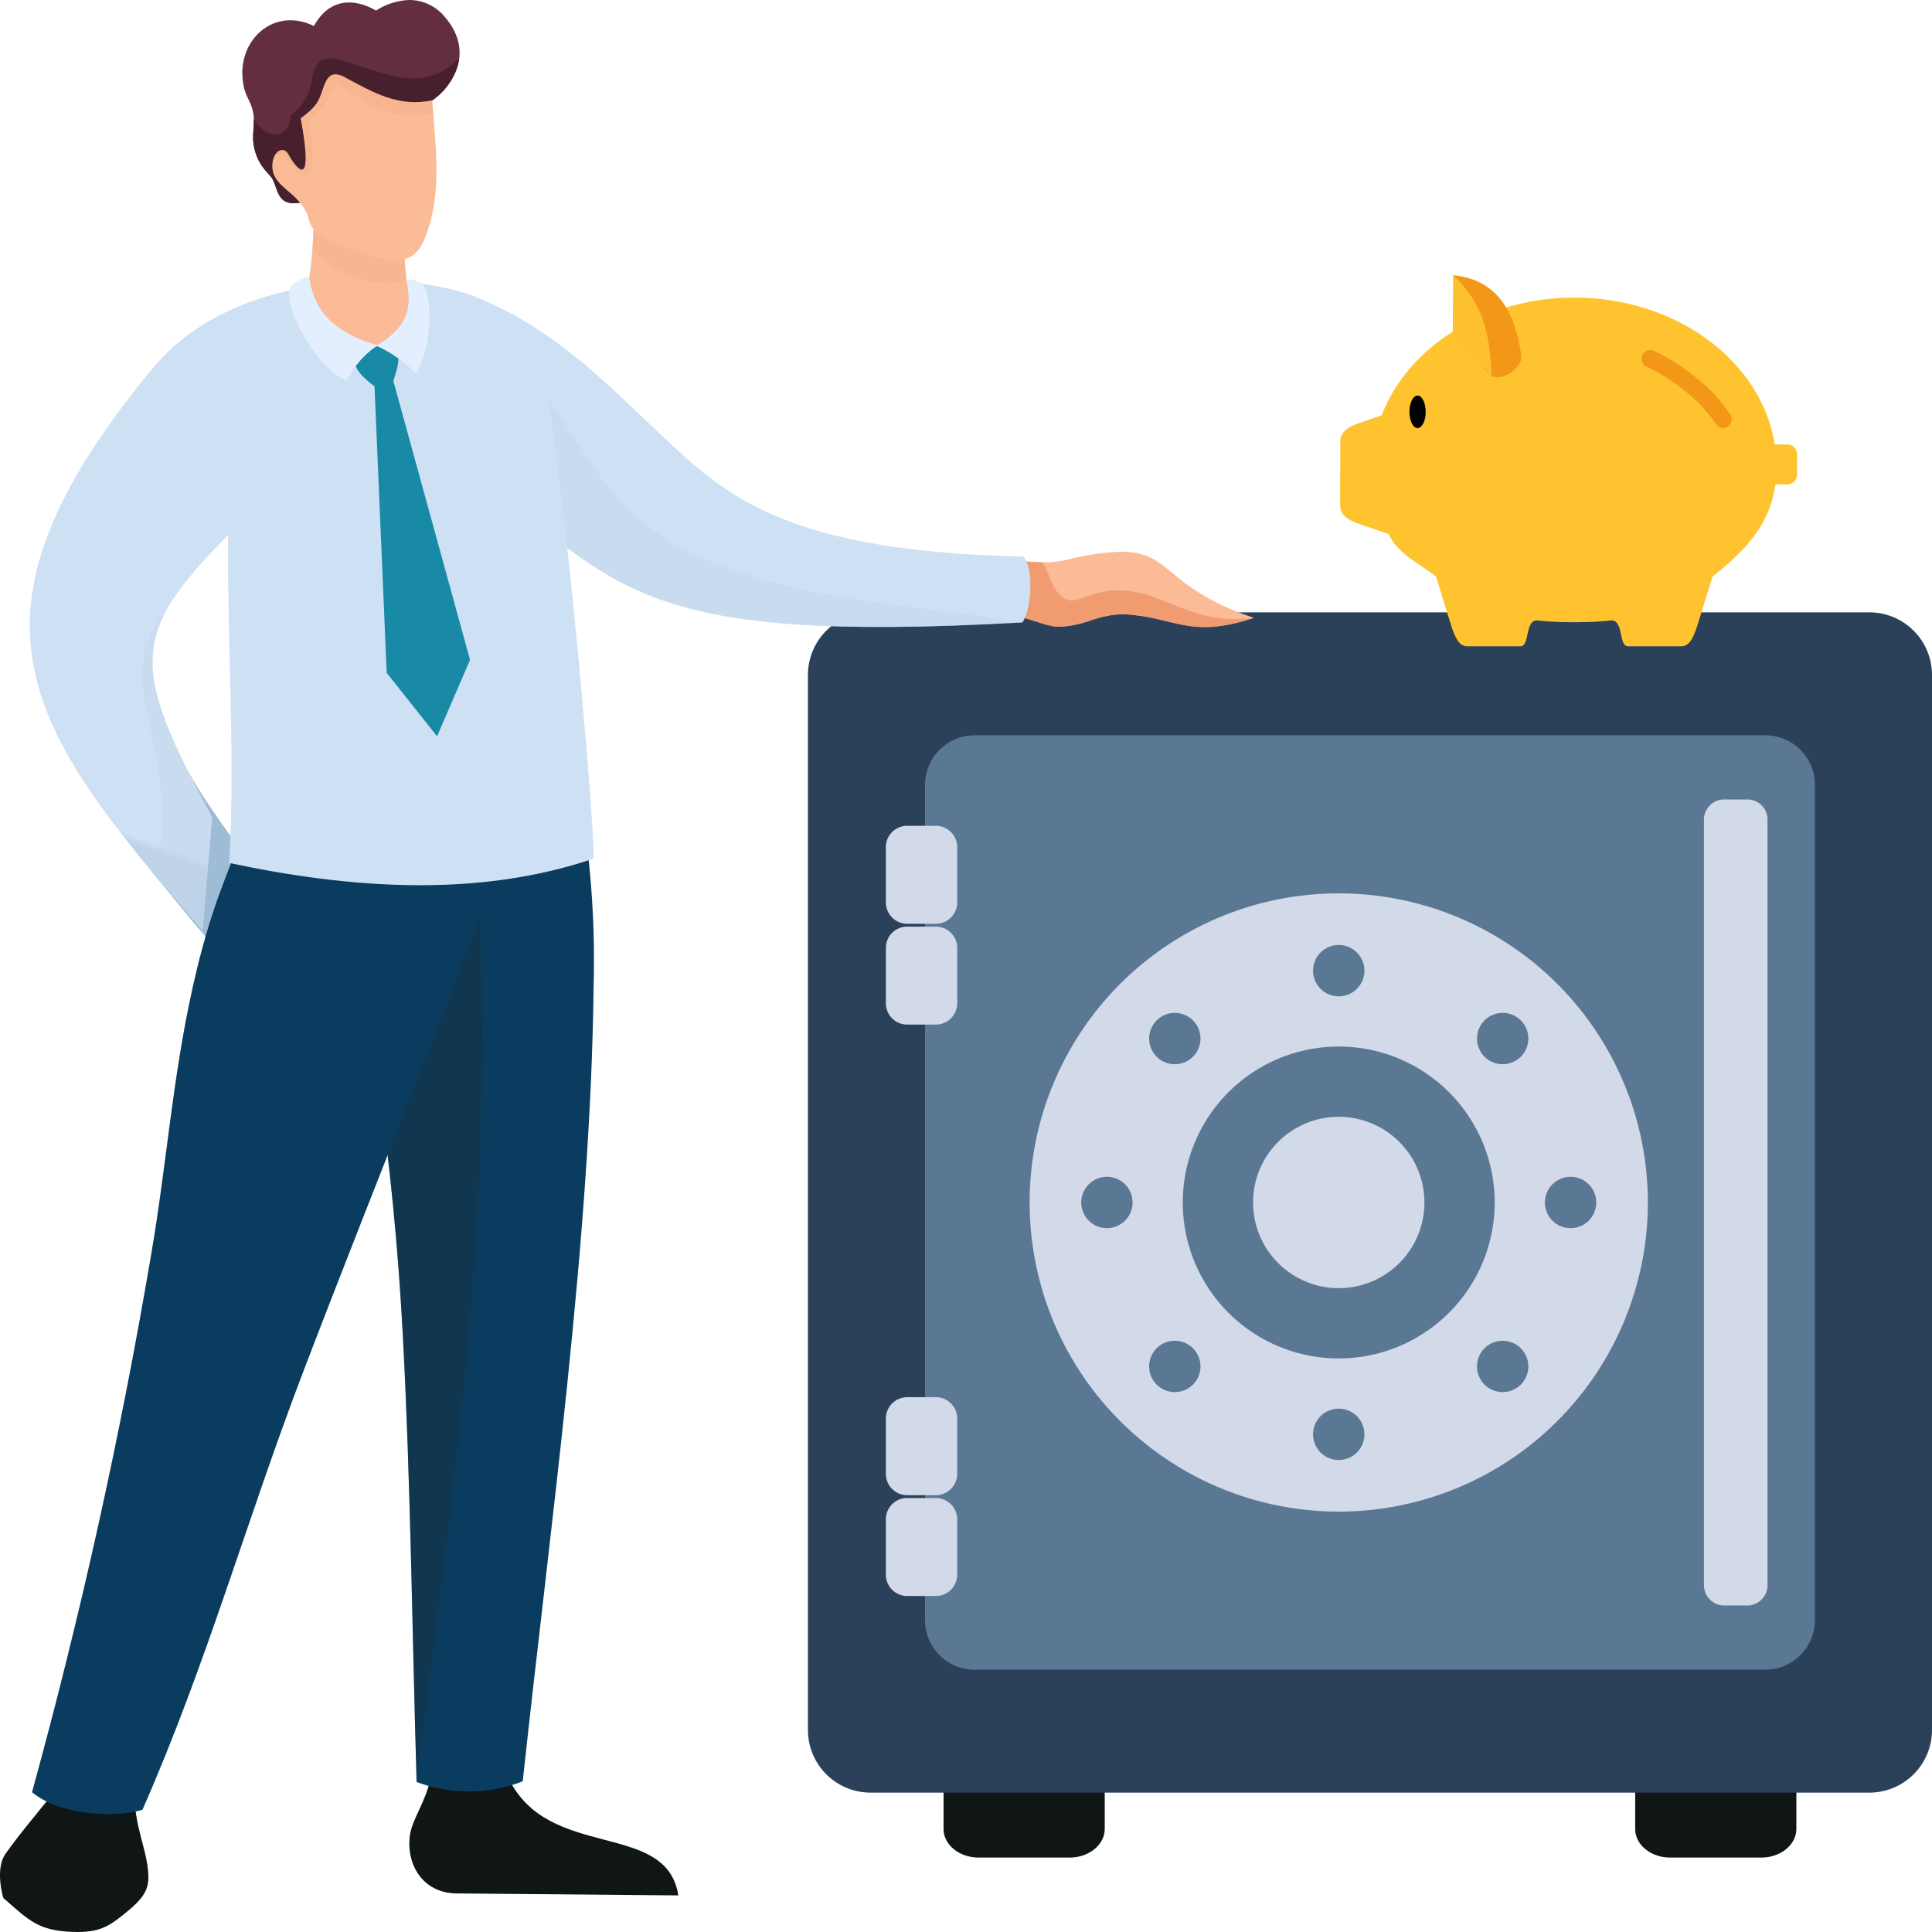 <svg xmlns="http://www.w3.org/2000/svg" xmlns:xlink="http://www.w3.org/1999/xlink" width="220" height="220" viewBox="0 0 220 220"><defs><clipPath id="a"><rect width="220" height="220" fill="none"/></clipPath><clipPath id="c"><path d="M121.433,63.759c-2.6.614-5.289.046-8.255-.187l-1.829,5.52,2.308.777c3.14.16,5.107,1.447,6.841,1.492a11.705,11.705,0,0,0,3.689-.711,11.273,11.273,0,0,1,3.787-.708c5.887.285,7.39,2.867,14.809.414-10.2-3.41-9.308-7.532-15.1-7.531a28.152,28.152,0,0,0-6.246.934" fill="none"/></clipPath><linearGradient id="d" x1="-4.576" y1="5.259" x2="-4.536" y2="5.259" gradientUnits="objectBoundingBox"><stop offset="0" stop-color="#f4ab80"/><stop offset="1" stop-color="#fabb96"/></linearGradient><clipPath id="f"><path d="M54.6,54.563C70.784,66.85,72.538,73.351,116.434,70.878c1.165-1.828,1.2-6.5.065-7.51C87.3,62.783,81.518,55.3,73.554,47.887,69.4,44.019,62.935,37.207,53.946,33.731a2.616,2.616,0,0,0-.948-.2c-4.913,0-2.02,18.278,1.6,21.029" fill="none"/></clipPath><linearGradient id="g" x1="-1.515" y1="2.87" x2="-1.491" y2="2.87" gradientUnits="objectBoundingBox"><stop offset="0" stop-color="#bed2e8"/><stop offset="1" stop-color="#cee0f3"/></linearGradient><clipPath id="i"><rect width="64.515" height="31.117" transform="translate(51.919 40.281)" fill="none"/></clipPath><clipPath id="j"><rect width="11.654" height="5.579" transform="translate(4.298 203.951)" fill="none"/></clipPath><clipPath id="k"><rect width="12.217" height="4.385" transform="translate(48.249 202.421)" fill="none"/></clipPath><clipPath id="l"><path d="M37.422,89.336c4.746,25.972,7.368,42.262,8.467,63.083.872,16.528,1.05,33.771,1.549,50.5a16.826,16.826,0,0,0,12.088-.083c3.095-28.9,7.747-61.647,8.071-90.569a107.918,107.918,0,0,0-1.282-19.785l-9.356-3.809Z" fill="none"/></clipPath><linearGradient id="m" x1="-1.09" y1="1.131" x2="-1.059" y2="1.131" gradientUnits="objectBoundingBox"><stop offset="0" stop-color="#105b91"/><stop offset="1" stop-color="#0a3c5f"/></linearGradient><clipPath id="o"><rect width="15.789" height="110.437" transform="translate(39.093 92.483)" fill="none"/></clipPath><clipPath id="p"><path d="M53.9,92.483c1.032,6.19,1.037,24.009.951,31.707-.288,25.787-4.237,53.205-7.41,78.73-.5-16.73-.677-33.972-1.549-50.5-.962-18.234-3.094-32.994-6.8-53.826Z" fill="none" clip-rule="evenodd"/></clipPath><linearGradient id="q" x1="-2.217" y1="1.154" x2="-2.159" y2="1.154" gradientUnits="objectBoundingBox"><stop offset="0" stop-color="#101515"/><stop offset="1" stop-color="#212929"/></linearGradient><clipPath id="r"><path d="M27.652,94.636c-1.545,4.679-3.58,8.215-5.709,17.784-2.316,10.4-2.975,20.205-4.711,30.317A622.878,622.878,0,0,1,3.645,204.081c3.426,2.851,10.134,2.854,12.584,1.986,7.32-16.65,11.822-32.894,18.267-49.777,8.83-23.131,18.463-46.3,26.106-68.276Z" fill="none"/></clipPath><linearGradient id="s" x1="-0.017" y1="1.098" x2="0" y2="1.098" xlink:href="#m"/><clipPath id="t"><path d="M41.458,32c-8.476.34-18.111,2.684-24.169,10.049-23.227,28.238-14.595,40.675,5.79,63.913l1.075-12.915c-9.335-17.262-9.307-20.862,1.822-32.121-.12,12.558.847,25.057.124,37.337,13.662,2.927,28.311,4,41.517-.5-.162-7.924-3.715-45.805-5.45-53.38-1.378-6.022-4.729-9.708-9.567-11.113a34.527,34.527,0,0,0-9.583-1.3q-.777,0-1.559.032" fill="none"/></clipPath><linearGradient id="u" x1="0.174" y1="2.103" x2="0.184" y2="2.103" xlink:href="#g"/><clipPath id="w"><rect width="7.956" height="36.234" transform="translate(16.199 69.729)" fill="none"/></clipPath><clipPath id="x"><path d="M35.7,26.116a52.08,52.08,0,0,1-.745,7.161c1.124,3.936,4.8,6.52,8.449,6.026,3.146-.426,3.968-4.68,2.893-7.309-.155-1.277-.213-2.357-.249-3.643L38.1,26.033Z" fill="none"/></clipPath><linearGradient id="y" x1="-2.394" y1="14.971" x2="-2.324" y2="14.971" xlink:href="#d"/><clipPath id="aa"><rect width="10.725" height="6.199" transform="translate(35.574 26.033)" fill="none"/></clipPath><clipPath id="ab"><path d="M46.559,0A7.505,7.505,0,0,0,42.82,1.2C40.282-.26,37.5-.2,35.742,2.959c-4.855-2.38-9.309,2.135-7.881,7.31.3,1.068,1.011,1.694,1.045,3.348.027,1.33-.352,2.379.308,4.108a5.584,5.584,0,0,0,.895,1.549c.866,1.077.826.69,1.315,2.095.474,1.363.994,2.051,3.035,1.666l5.216-4.947L48.2,12.023c2.682-1.2,6.332-5.645,2.435-10.113A5.2,5.2,0,0,0,46.717,0Z" fill="none"/></clipPath><linearGradient id="ac" x1="-0.63" y1="6.186" x2="-0.602" y2="6.186" gradientUnits="objectBoundingBox"><stop offset="0" stop-color="#48202d"/><stop offset="1" stop-color="#632e40"/></linearGradient><clipPath id="ae"><path d="M36.7,10.317c-.444,1.377-.768,1.881-2.452,3.156,1.546,8.423-.5,5.724-1.4,4.126-.643-1.143-1.9-.25-1.838,1.418.068,1.815,1.9,2.591,2.988,3.873a6.437,6.437,0,0,1,.906,1.315c.467.968.065,2.079,2.837,3.206A37.028,37.028,0,0,0,43.6,29.475c2.844.611,4.029-.523,4.773-2.347,2.05-5.019,1.213-10.425.841-15.7-3.855.815-6.707-.894-10-2.653a2.2,2.2,0,0,0-1.01-.31c-.827,0-1.172.846-1.5,1.856" fill="none"/></clipPath><linearGradient id="af" x1="-1.496" y1="9.443" x2="-1.447" y2="9.443" xlink:href="#d"/><clipPath id="ah"><rect width="18.203" height="11.648" transform="translate(31.13 8.461)" fill="none"/></clipPath><clipPath id="ai"><path d="M42.857,39.448c-1.324.161-2.677.3-2.483,1.727.15,1.1,1.1,1.9,2.273,2.826l1.387,32.621,5.736,7.221,3.753-8.7L44.795,43.389c.9-2.666.6-3.276.089-3.669-.372-.285-.291-.415-.648-.415-.221,0-.61.05-1.379.143" fill="none"/></clipPath><linearGradient id="aj" x1="-0.51" y1="6.12" x2="-0.489" y2="6.12" gradientUnits="objectBoundingBox"><stop offset="0" stop-color="#31adcc"/><stop offset="1" stop-color="#198aa6"/></linearGradient><clipPath id="al"><path d="M157.32,47.295l-2.605.9c-1.1.377-2.1.948-2.1,2.1v7.241c0,1.158,1.011,1.729,2.1,2.1l3.4,1.166c1.268,2.455,3.128,3.056,5.429,4.856a1.017,1.017,0,0,0,.025.122l1.509,4.87c.464,1.5.9,2.937,1.995,2.937h6.07c1.1,0,.439-3.121,2-2.937l.36.042c.972.105,2.757.159,3.762.159s2.791-.054,3.762-.159l.361-.042c1.557-.184.9,2.937,2,2.937h6.069c1.1,0,1.533-1.439,2-2.937l1.509-4.87a1.014,1.014,0,0,0,.025-.122c3.933-3.077,6.576-6.077,7.179-10.5h1.362a1.1,1.1,0,0,0,1.095-1.094V51.71a1.1,1.1,0,0,0-1.095-1.094h-1.434c-1.491-9.442-11.141-16.729-22.825-16.729-10.271,0-18.972,5.632-21.937,13.408" fill="none"/></clipPath><linearGradient id="am" x1="-3.822" y1="3.624" x2="-3.798" y2="3.624" gradientUnits="objectBoundingBox"><stop offset="0" stop-color="#f7b32c"/><stop offset="1" stop-color="#ffc32f"/></linearGradient><clipPath id="ao"><rect width="52" height="21.881" transform="translate(152.61 51.71)" fill="none"/></clipPath><clipPath id="ap"><path d="M204.61,51.71v2.358a1.1,1.1,0,0,1-1.094,1.094h-1.363c-.6,4.424-3.245,7.424-7.178,10.5a.839.839,0,0,1-.025.121l-1.508,4.87c-.464,1.5-.9,2.936-2,2.936h-6.07c-1.1,0-.438-3.12-2-2.936a42.386,42.386,0,0,1-8.246,0c-1.557-.184-.9,2.936-2,2.936h-6.07c-1.1,0-1.531-1.438-1.995-2.936l-1.509-4.87a1.042,1.042,0,0,1-.025-.121c-2.3-1.8-4.161-2.4-5.429-4.857l-3.4-1.166c-1.094-.377-2.1-.948-2.1-2.1V53.241c0,.947.711,3.4,1.8,3.711,2.658.747,4.6,1.065,6.7,2.5,2.427,1.665,4.232,4.184,5.5,5.692,1.561,1.851,6.281,1.544,7.483.5.727-.63,1.862-1.428,5.158-1.509,2.894-.071,3.951.9,4.63,1.55,1.262,1.206,5.987,1.045,7.97-.528a36.782,36.782,0,0,0,9.024-10.008c1.031-1.811.626-1.757,2.56-1.757.241,0,.888-.221,1.169-1.689" fill="none" clip-rule="evenodd"/></clipPath><linearGradient id="aq" x1="-7.341" y1="3.504" x2="-7.297" y2="3.504" xlink:href="#am"/></defs><g clip-path="url(#a)"><g clip-path="url(#a)"><path d="M107.445,208.28v-4.416c0-1.784,1.809-3.244,3.977-3.244h10.4c2.169,0,3.976,1.476,3.976,3.244v4.416c0,1.769-1.789,3.244-3.976,3.244h-10.4c-2.189,0-3.977-1.46-3.977-3.244" fill="#101515" fill-rule="evenodd"/><path d="M186.2,208.28v-4.416c0-1.784,1.809-3.244,3.977-3.244h10.4c2.169,0,3.978,1.476,3.978,3.244v4.416c0,1.769-1.79,3.244-3.978,3.244h-10.4c-2.188,0-3.977-1.46-3.977-3.244" fill="#101515" fill-rule="evenodd"/><path d="M99.111,69.729H212.889A7.132,7.132,0,0,1,220,76.84V197.018a7.132,7.132,0,0,1-7.111,7.111H99.111A7.132,7.132,0,0,1,92,197.018V76.84a7.132,7.132,0,0,1,7.111-7.111" fill="#2b4159" fill-rule="evenodd"/><path d="M110.963,83.73h90.074a5.646,5.646,0,0,1,5.63,5.629V184.5a5.646,5.646,0,0,1-5.63,5.629H110.963a5.645,5.645,0,0,1-5.629-5.629V89.359a5.645,5.645,0,0,1,5.629-5.629" fill="#5a7893" fill-rule="evenodd"/><path d="M152.445,101.729a35.2,35.2,0,1,1-35.2,35.2,35.2,35.2,0,0,1,35.2-35.2m0,17.443A17.757,17.757,0,1,0,170.2,136.929a17.756,17.756,0,0,0-17.756-17.757" fill="#d2d9e8" fill-rule="evenodd"/><path d="M152.445,127.172a9.757,9.757,0,1,1-9.757,9.757,9.756,9.756,0,0,1,9.757-9.757" fill="#d2d9e8" fill-rule="evenodd"/><path d="M152.445,107.607a2.923,2.923,0,1,1-2.924,2.922,2.922,2.922,0,0,1,2.924-2.922" fill="#5a7893" fill-rule="evenodd"/><path d="M152.445,160.407a2.923,2.923,0,1,1-2.924,2.923,2.922,2.922,0,0,1,2.924-2.923" fill="#5a7893" fill-rule="evenodd"/><path d="M181.767,136.929a2.923,2.923,0,1,1-2.922-2.923,2.922,2.922,0,0,1,2.922,2.923" fill="#5a7893" fill-rule="evenodd"/><path d="M128.967,136.929a2.922,2.922,0,1,1-2.923-2.923,2.922,2.922,0,0,1,2.923,2.923" fill="#5a7893" fill-rule="evenodd"/><path d="M173.179,116.195a2.922,2.922,0,1,1-4.133,0,2.923,2.923,0,0,1,4.133,0" fill="#5a7893" fill-rule="evenodd"/><path d="M135.844,153.53a2.923,2.923,0,1,1-4.134,0,2.925,2.925,0,0,1,4.134,0" fill="#5a7893" fill-rule="evenodd"/><path d="M131.71,116.195a2.922,2.922,0,1,1,0,4.133,2.923,2.923,0,0,1,0-4.133" fill="#5a7893" fill-rule="evenodd"/><path d="M169.046,153.53a2.922,2.922,0,1,1,0,4.133,2.923,2.923,0,0,1,0-4.133" fill="#5a7893" fill-rule="evenodd"/><path d="M103.294,94.037h3.29A2.432,2.432,0,0,1,109,96.455v6.322a2.44,2.44,0,0,1-2.418,2.417h-3.29a2.432,2.432,0,0,1-2.418-2.417V96.455a2.425,2.425,0,0,1,2.418-2.418" fill="#d2d9e8" fill-rule="evenodd"/><path d="M103.294,105.516h3.29A2.432,2.432,0,0,1,109,107.933v6.323a2.44,2.44,0,0,1-2.418,2.417h-3.29a2.432,2.432,0,0,1-2.418-2.417v-6.323a2.425,2.425,0,0,1,2.418-2.417" fill="#d2d9e8" fill-rule="evenodd"/><path d="M103.294,159.1h3.29A2.432,2.432,0,0,1,109,161.522v6.322a2.44,2.44,0,0,1-2.418,2.417h-3.29a2.433,2.433,0,0,1-2.418-2.417v-6.322a2.425,2.425,0,0,1,2.418-2.418" fill="#d2d9e8" fill-rule="evenodd"/><path d="M103.294,170.583h3.29A2.432,2.432,0,0,1,109,173v6.323a2.44,2.44,0,0,1-2.418,2.417h-3.29a2.433,2.433,0,0,1-2.418-2.417V173a2.424,2.424,0,0,1,2.418-2.417" fill="#d2d9e8" fill-rule="evenodd"/><path d="M199.116,91.036h-2.931a2.313,2.313,0,0,0-2.153,2.417V180.4a2.322,2.322,0,0,0,2.153,2.418h2.931a2.313,2.313,0,0,0,2.153-2.418V93.453a2.3,2.3,0,0,0-2.153-2.417" fill="#d2d9e8" fill-rule="evenodd"/></g><g clip-path="url(#c)"><rect width="25.033" height="31.984" transform="translate(106.881 70.044) rotate(-58.246)" fill="url(#d)"/></g><g clip-path="url(#a)"><path d="M113.178,63.572c1.932.152,3.75.446,5.5.463.8.672,1.34,5.382,4.352,4.14,8.164-3.367,10.763,3.37,19.754,2.182-7.419,2.452-8.923-.129-14.809-.415-2.513-.121-4.935,1.486-7.476,1.419-1.734-.045-3.7-1.332-6.841-1.492l-2.308-.776Z" fill="#f19c70" fill-rule="evenodd"/></g><g clip-path="url(#f)"><rect width="41.118" height="70.283" transform="translate(47.336 73.337) rotate(-88.922)" fill="url(#g)"/></g><g clip-path="url(#a)"><g opacity="0.35" style="mix-blend-mode:multiply;isolation:isolate"><g clip-path="url(#i)"><path d="M56.869,40.551c6.941,2.6,9.318,15.881,20.68,21.822s25.314,6.33,38.886,8.5c-43.9,2.474-45.651-4.029-61.834-16.315-3.836-2.912-3.955-16.342,2.268-14.012" fill="#bdd1e7" fill-rule="evenodd"/></g></g><path d="M24.734,108.2l3.311-10.514c-1.933-2.736-5.436-7.312-7.424-11.348L15.626,97.213c2.6,3.11,5.4,6.758,9.108,10.985" fill="#9fbcd6" fill-rule="evenodd"/><path d="M.374,216.121c2.991,2.622,4,3.711,7.865,3.867,3.152.126,4.226-.69,6.033-2.142,2.006-1.61,2.637-2.627,2.624-4.085-.024-2.785-1.422-5.324-1.579-8.816l-6.333.289-2.732-1.283c-1.224,1.608-3.824,4.573-5.654,7.186-.9,1.287-.619,3.617-.224,4.984" fill="#101515" fill-rule="evenodd"/><g opacity="0.5" style="mix-blend-mode:multiply;isolation:isolate"><g clip-path="url(#j)"><path d="M15.952,208.825a19.048,19.048,0,0,1-.634-3.881l-6.333.289L6.253,203.95c-.483.633-1.178,1.477-1.955,2.426,2.474,2.637,10.042,4.115,11.654,2.449" fill="#101515" fill-rule="evenodd"/></g></g><path d="M49.011,202.586c-.519,2.579-2.092,4.548-2.34,6.444-.427,3.264,1.454,6.543,5.315,6.578l25.255.224C75.9,207.2,62.4,211.988,57.869,202.42l-5.878.332Z" fill="#101515" fill-rule="evenodd"/><g opacity="0.5" style="mix-blend-mode:multiply;isolation:isolate"><g clip-path="url(#k)"><path d="M49.011,202.586a11.98,11.98,0,0,1-.762,2.348c2.366,1.641,6.931,2.752,12.217.936a10.378,10.378,0,0,1-2.6-3.45l-5.878.332Z" fill="#101515" fill-rule="evenodd"/></g></g></g><g clip-path="url(#l)"><rect width="33.062" height="116.443" transform="translate(34.614 88.742) rotate(-1.391)" fill="url(#m)"/></g><g clip-path="url(#a)"><g opacity="0.3" style="mix-blend-mode:multiply;isolation:isolate"><g clip-path="url(#o)"><g clip-path="url(#p)"><rect width="17.304" height="110.637" transform="translate(37.629 92.502) rotate(-0.76)" fill="url(#q)"/></g></g></g></g><g clip-path="url(#r)"><rect width="62.193" height="121.338" transform="matrix(0.999, -0.045, 0.045, 0.999, -1.643, 88.25)" fill="url(#s)"/></g><g clip-path="url(#t)"><rect width="94.576" height="94.312" transform="translate(-29.573 97.43) rotate(-70.148)" fill="url(#u)"/></g><g clip-path="url(#a)"><g opacity="0.35" style="mix-blend-mode:multiply;isolation:isolate"><g clip-path="url(#w)"><path d="M23.078,105.963l1.076-12.915c-1.28-2.511-2.407-4.506-3.387-6.5C17.417,79.7,16.084,75.128,18.8,69.729c-4.586,5.727-1.925,10.475-.9,17.147.659,4.3,1.353,8.751-.709,12.326,1.739,2.019,3.693,4.26,5.887,6.761" fill="#bdd1e7" fill-rule="evenodd"/></g></g></g><g clip-path="url(#x)"><rect width="14.226" height="12.931" transform="translate(34.436 39.777) rotate(-87.824)" fill="url(#y)"/></g><g clip-path="url(#a)"><g opacity="0.3" style="mix-blend-mode:multiply;isolation:isolate"><g clip-path="url(#aa)"><path d="M35.7,26.116c-.039.758-.08,1.466-.129,2.151A11.258,11.258,0,0,0,46.3,31.994c-.155-1.278-.212-2.356-.249-3.643L38.1,26.033Z" fill="#f3aa80" fill-rule="evenodd"/></g></g></g><g clip-path="url(#ab)"><rect width="35.817" height="36.691" transform="matrix(0.601, -0.799, 0.799, 0.601, 15.056, 14.86)" fill="url(#ac)"/></g><g clip-path="url(#a)"><path d="M34.459,23.035c-2.041.385-2.561-.3-3.035-1.666-.489-1.4-.448-1.018-1.315-2.095a5.624,5.624,0,0,1-.895-1.549c-.659-1.729-.281-2.779-.308-4.109l0-.053c1.268,2.177,3.959,2.6,4.214-.461a5.867,5.867,0,0,0,2.385-3.9c.235-1.941,1.055-3.014,3.227-2.4,5.03,1.424,9.146,4.055,13.566-.136a7.334,7.334,0,0,1-4.1,5.351l-8.527,6.064Z" fill="#48202d" fill-rule="evenodd"/></g><g clip-path="url(#ae)"><rect width="20.382" height="22.442" transform="translate(30.024 8.501) rotate(-2.465)" fill="url(#af)"/></g><g clip-path="url(#a)"><g opacity="0.3" style="mix-blend-mode:multiply;isolation:isolate"><g clip-path="url(#ah)"><path d="M49.214,11.424c.036.515.077,1.032.119,1.549-5.127.88-7.691-1.374-10.962-3.455a14.857,14.857,0,0,1-3.146,4.222c.042.584.651,3.831.237,5.424-.336,1.3-1.03,1.112-1.779.324-.5-.529-1.608-2.9-2.553-1.4.319-1.023,1.213-1.394,1.723-.489.9,1.6,2.943,4.3,1.4-4.126,1.684-1.275,2.008-1.779,2.452-3.156.434-1.348.9-2.4,2.507-1.547,3.3,1.76,6.149,3.468,10,2.654" fill="#f3aa80" fill-rule="evenodd"/></g></g></g><g clip-path="url(#ai)"><rect width="46.384" height="28.175" transform="translate(25.498 78.318) rotate(-69.377)" fill="url(#aj)"/></g><g clip-path="url(#a)"><path d="M35.207,31.466c-1.144.382-2,.767-2.2,1.5-.69,2.53,3.68,9.669,6.524,10.336a9.962,9.962,0,0,1,3.477-3.973c-4.709-1.387-7.288-3.695-7.8-7.865" fill="#e3efff" fill-rule="evenodd"/><path d="M46.295,31.8a3.338,3.338,0,0,1,1.753.473c1.2,1.342,1.261,7.026-.668,10.258a15.436,15.436,0,0,0-4.512-3.16c4.212-2.522,3.847-4.968,3.427-7.571" fill="#e3efff" fill-rule="evenodd"/></g><g clip-path="url(#al)"><rect width="41.322" height="53.225" transform="matrix(0.031, -1, 1, 0.031, 151.361, 73.553)" fill="url(#am)"/></g><g clip-path="url(#a)"><g opacity="0.5" style="mix-blend-mode:multiply;isolation:isolate"><g clip-path="url(#ao)"><g clip-path="url(#ap)"><rect width="22.78" height="52.372" transform="translate(152.23 73.584) rotate(-89.006)" fill="url(#aq)"/></g></g></g><path d="M187.522,41.764a.99.99,0,1,1,.781-1.82,22.5,22.5,0,0,1,5.047,3.236,17.536,17.536,0,0,1,3.708,4.052.992.992,0,0,1-1.69,1.039,15.511,15.511,0,0,0-3.28-3.56,20.5,20.5,0,0,0-4.566-2.947" fill="#f39719" fill-rule="evenodd"/><path d="M165.505,31.342c5.312.525,7.071,4.653,7.706,9.022.352,1.274-1.948,3.123-3.326,2.448-2.491-1.429-3.963-9.343-4.38-11.47" fill="#f39719" fill-rule="evenodd"/><path d="M161.421,45.043c.511,0,.925.829.925,1.852s-.414,1.852-.925,1.852-.927-.829-.927-1.852.416-1.852.927-1.852" fill-rule="evenodd"/><path d="M165.429,38.245l.042-6.9c3.34,3.151,4.186,6.366,4.378,11.534-1.371-1.576-2.917-3.176-4.42-4.63" fill="#fdc02f" fill-rule="evenodd"/></g></g></svg>